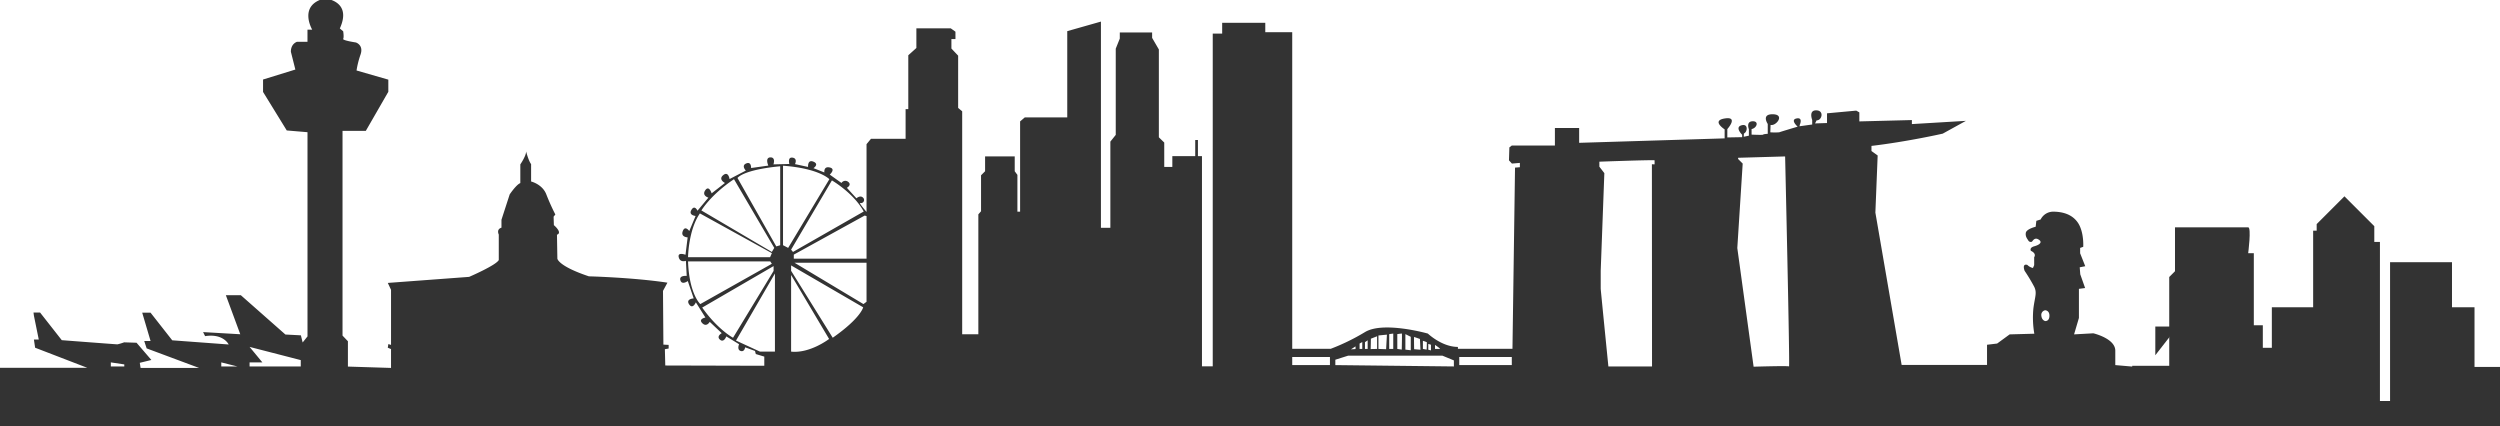 <svg xmlns="http://www.w3.org/2000/svg" xmlns:xlink="http://www.w3.org/1999/xlink" viewBox="9150.5 -688.5 1270 216.5">
  <defs>
    <style>
      .cls-1, .cls-3 {
        fill: #333;
      }

      .cls-1 {
        stroke: #95989a;
      }

      .cls-2 {
        clip-path: url(#clip-path);
      }
    </style>
    <clipPath id="clip-path">
      <path id="Path_175" data-name="Path 175" class="cls-1" d="M.5.5h1270V217H.5Z" transform="translate(9289 -899)"/>
    </clipPath>
  </defs>
  <g id="singapore-skyline" transform="translate(-139 210)">
    <g id="Mask_Group_17" data-name="Mask Group 17" class="cls-2">
      <g id="singapore-skyline-2" data-name="singapore-skyline">
        <g id="_1st" data-name="1st" transform="translate(9282 -2063)">
          <path id="Path_171" data-name="Path 171" class="cls-3" d="M1075.069,186.272V178.95c0-6.227-11.154-8.828-11.154-8.828l-9.786.547,2.464-8.349V147.54l3.148-.411-2.464-6.98-.274-3.558,2.806-.547-2.6-6.569v-2.737l1.574-.547s.479-7.185-2.532-11.976c-3.011-4.722-8.28-5.885-12.8-5.885a7.126,7.126,0,0,0-6.3,3.969l-2.19.684-.342,3.011s-4.653,1.095-5,3.079.89,3.216,1.3,3.969a1.438,1.438,0,0,0,1.779.547c.342-.205,1.3-2.464,3.422-1.095,2.121,1.3.547,2.669-2.19,3.422s-1.711,2.327-1.711,2.327c3.079,1.437,1.642,3.216,1.642,3.216V135.5l-.616,1.437a5.638,5.638,0,0,1-2.874-1.574c-2.737-.753-1.505,2.669-1.369,3.011a89.793,89.793,0,0,1,4.859,8.075c1.574,3.216.342,5.064-.411,11.154a48.342,48.342,0,0,0,.479,12.728l-12.523.342-6.364,4.653-5.132.616V186.2H966.536l-13.344-77.4,1.163-29.015-3.148-2.258v-2.6c18.477-2.19,36.2-6.227,36.2-6.227l11.77-6.5-27.441,1.642V61.794l-26.689.684V57.894L943.474,57l-14.85,1.369V63.3l-6.091.205.821-1.574c2.669.137,3.969-5-.137-5.064-4.106-.137-2.121,4.859-2.121,4.859v2.327l-6.433.89.137-.753s1.779-3.9-1.642-3.216.547,4.174.547,4.174-8.965,2.669-9.375,2.874a33.006,33.006,0,0,1-4.516,0l.137-3.764c2.737.753,7.459-5.2,1.3-5.406-6.227-.205-2.737,4.927-2.737,4.927v5s-2.258.137-2.327.411-5.885,0-5.885,0V66.379c2.737-.547,3.9-4.106.479-3.969s-1.848,4.037-1.848,4.037v3.285l-2.6.547.068-1.642c1.848-.753,2.327-5.2-1.232-4.174s.342,4.79.342,4.79v1.232l-7.528.137V66.379s5.885-6.5-1.232-5.406-.137,5.543-.137,5.543V71.1l-73.907,2.258V65.832H790.391v8.9h-21.9l-1.232.958-.205,6.569,1.505,1.642,4.038-.342v2.19l-2.464.205-1.3,92.041H741.12v-.958c-8.212,0-15.26-6.775-15.26-6.775s-22.651-6.433-31.958-.753a107.307,107.307,0,0,1-17.382,8.486H656.949V17.176H643.262v-4.79h-21.9v5.475h-4.79V186.888H611.1V80.134h-2.053V71.922h-1.369v8.212H596.044v5.475h-4.106V73.222L589.2,70.554V25.936l-3.422-5.885V17.313H569.356v3.079L567.3,25.525v43.8l-2.737,3.422v43.8h-4.79V11.77l-17.108,4.859v43.8H521.111l-2.4,2.053v45.85h-1.369V89.646L515.979,87.8V80.271H500.923V87.8l-2.053,2.053v18.271L497.5,109.7v60.9H489.29V57.346l-2.053-1.711V29.084l-3.422-3.627v-4.79h2.053V16.9l-2.4-1.711h-17.45v9.991l-4.106,3.7V56.251h-1.369V71.306H442.961L440.7,74.044v34.421s-4.311-5-3.148-4.517a1.585,1.585,0,0,0,1.369-2.737c-1.437-1.437-3.353.342-3.353.342l-4.859-5.338s2.669-1.437.684-3.011a2.291,2.291,0,0,0-3.422.547l-5.954-4.243s3.216-2.874,0-3.627-2.737,2.532-2.737,2.532l-5.543-2.19s3.079-1.985,0-3.285S411,85.609,411,85.609l-6.638-1.437s1.437-2.874-1.232-3.285-1.642,3.216-1.642,3.216l-8.075.205s1.3-3.627-1.574-3.558c-2.874.137-1.026,4.174-1.026,4.174l-8.759,1.232s.205-3.422-2.464-2.327-.205,3.627-.205,3.627l-8.28,4.311s-.547-4.174-3.216-1.985.89,3.969.89,3.969l-6.775,5.269s-1.3-4.311-3.216-1.574,1.574,3.764,1.574,3.764l-5.543,6.638s-1.437-3.216-3.079-.411c-1.642,2.737,2.121,3.079,2.121,3.079l-3.216,7.664s-2.121-3.079-3.285,0c-1.232,3.079,2.464,3.216,2.464,3.216l-1.095,8.828s-4.174-1.574-3.422,1.3,3.627,1.779,3.627,1.779l.411,7.664s-3.969-.411-3.216,2.19c.753,2.669,3.764.411,3.764.411L352.9,152.4s-4.174.205-2.327,3.011c1.848,2.737,3.422-1.026,3.422-1.026l4.859,7.733s-3.764.684-1.574,2.874,3.764-.684,3.764-.684l6.09,5.748s-2.874,1.574-.89,3.285c1.985,1.779,3.216-1.642,3.216-1.642l6.5,3.969s-1.232,2.737.753,3.422,2.327-1.848,2.327-1.848l5,1.848.411,1.574,4.311,1.3v4.653l-50.3-.137-.205-8.28,1.916-.342v-1.848l-2.669-.137-.205-27.3,2.258-4.174c-17.792-2.669-39.9-3.216-39.9-3.216-15.6-5.2-16.013-8.965-16.013-8.965l-.205-12.181c3.011-1.026-1.574-4.859-1.574-4.859l-.137-4.311.89-1.095a111.159,111.159,0,0,1-4.585-10.2c-1.985-5.2-7.733-6.569-7.733-6.569V84.172c-1.369-1.779-2.532-6.433-2.532-6.433,0,2.327-2.943,6.569-2.943,6.569V93.82c-2.053.753-5.406,5.748-5.406,5.748l-4.174,12.865v4.037c-2.737.821-1.369,3.49-1.369,3.49V132.9c-1.369,2.669-15.055,8.554-15.055,8.554L197.5,144.529l1.642,3.49v27.989l-1.369-.411-.274,1.848,1.642.684v9.58l-21.9-.684V174.16l-2.737-2.874V67.269h11.839l11.428-19.845V41.265l-16.15-4.653a46.083,46.083,0,0,1,2.053-8.143c1.642-4.859-2.4-6.09-2.4-6.09s-6.912-1.026-6.433-1.848,0-3.832,0-3.832l-1.711-1.437C179.634,1.026,165.4,0,165.4,0c-13.618,3.422-6.3,15.876-6.3,15.876h-2.4v6.159h-5.338c-3.422,1.369-3.079,5.132-3.079,5.132l2.258,8.965L134.127,41.2v6.3l12.044,19.572,10.539.89V171.7l-2.464,3.079-.89-3.627-7.87-.411-22.651-19.982h-7.6l7.322,19.845-18.887-1.095,1.026,2.053c9.375-1.437,11.976,4.243,11.976,4.243L88,173.681,76.986,159.652H72.743l4.243,14.371H73.77L75,177.787l26.62,9.923h-29.7l-.411-2.6,5.885-1.437-7.528-8.759-6.3-.205a26.742,26.742,0,0,1-3.422,1.026c-.547,0-28.262-2.121-28.262-2.121L20.872,159.584H17.519l.205,1.574,2.464,12.113H17.724l.616,4.174,26.483,10.2H0v50.946L1085.334,232.9V187.162Zm-1011.427.684H56.8V184.9l6.843,1.026Zm49.271,0V184.9l8.143,2.053Zm40.375,0h-26V184.9h6.5l-6.5-7.87,26,6.706ZM373.366,91.836l20.461,34.9-1.232,2.053-35.79-21.077C356.805,107.781,361.322,99.911,373.366,91.836Zm-17.313,17.382L392.6,129.405l-.89,2.053H350.031C350.031,131.527,350.167,117.7,356.053,109.218Zm-6.022,24.362h41.744l.821,1.232-36.337,20.461C356.189,155.273,350.578,150,350.031,133.58Zm7.185,23.472,36.269-21.077v2.464l-20.6,33.942S365.154,168.275,357.216,157.052Zm36.953,22.377h-7.6l-12.181-5.611,19.777-34.079v39.691Zm2.737-54.061-2.053.616L375.145,91.22s2.532-4.106,21.693-5.954v40.1Zm1.369,0V84.993c18.477,1.369,23.541,6.843,23.541,6.843l-20.94,34.9Zm24.841-32.916s11.154,6.5,16.15,15.808l-35.927,20.53-.958-1.163Zm-20.735,86.977V140.491L421.679,173S411.962,180.456,402.381,179.429Zm21.146-7.049L402.381,138.37v-2.737l36.611,21.282S437.9,162.321,423.527,172.381ZM440.7,154.109l-1.574,1.163-35.037-21.009H440.7Zm0-21.9H403.75v-2.053l36-19.845.958.274ZM676.11,186.272H656.949v-4.106H676.11Zm53.377-10.265s2.669,1.779,2.532,2.053h-2.532Zm-3.422-.479a10.394,10.394,0,0,1,1.369.411v2.874l-1.369-.342Zm-2.737-1.574a13.713,13.713,0,0,1,1.984.684c.068.137-.068,3.764-.068,3.764l-1.916-.342Zm-4.448-1.985c.137.068,2.943,1.026,2.943,1.026l.274,5.475-3.216-.274S718.743,171.9,718.88,171.97Zm-4.448,6.09v-7.528l2.737,1.369v6.843l-2.737-.342Zm-4.106-7.528s2.258-.342,2.327-.274c.137.068-.068,8.143-.068,8.143l-2.258-.342Zm-4.106,0,2.053-.274v7.8H706.22Zm-5.475.684,4.311-.411-.411,7.391-3.9-.137v-6.843Zm-3.832,1.642,3.148-1.232v6.433l-3.285.068C696.845,178.061,696.913,172.86,696.913,172.86Zm-3.011,1.779,1.369-.958v4.38H693.9Zm-2.737.684,1.369-.753v3.49h-1.369Zm-2.053,1.437v1.369l-2.327.137Zm49.956,10.2-60.22-.684v-2.737l6.5-2.053h47.9l5.817,2.4Zm29.426-.684H741.8v-4.106h26.689ZM841.031,84.308l-1.369-.068.068,102.717H817.559s-3.9-39.006-3.9-39.485v-9.1l1.848-49.613-2.532-3.285V82.94s28.057-1.026,28.057-.684Zm68.3,102.648c-.479-.411-18,.137-18,.137l-8.28-60.289L885.786,83.9l-2.327-2.327v-.616l23.883-.684C907.342,80.2,909.806,187.436,909.327,186.957Zm130.09-23.062s-1.711-.342-1.916-2.737a2.391,2.391,0,0,1,1.916-2.737s2.258,0,2.19,2.874S1039.416,163.9,1039.416,163.9Z" transform="translate(7 1163.695)"/>
          <path id="path1400" class="cls-3" d="M1111.179-147.006h-11.44v-22.88h-31.462v70.514h-5.147V-180.18h-2.861v-8.011l-15.173-15.17-14.1,14.1v3.354h-1.79v38.9h-20.985v20.592h-4.579v-11.44h-4.573v-36.609H996.2s1.72-13.155,0-13.155H959.024v22.307l-2.928,2.928v45.121H937.29V-70.5h189.335v-46.2h-15.446v-30.315" transform="translate(153.375 1467.589)"/>
          <path id="path1402" class="cls-3" d="M947.373-131.925l11.373-14.6H947.373v14.6" transform="translate(155.025 1476.889)"/>
          <path id="path1406" class="cls-3" d="M1089.675-88.08l10.731-2.458V-95.9h-10.731v7.822" transform="translate(178.311 1485.173)"/>
        </g>
      </g>
    </g>
  </g>
</svg>
